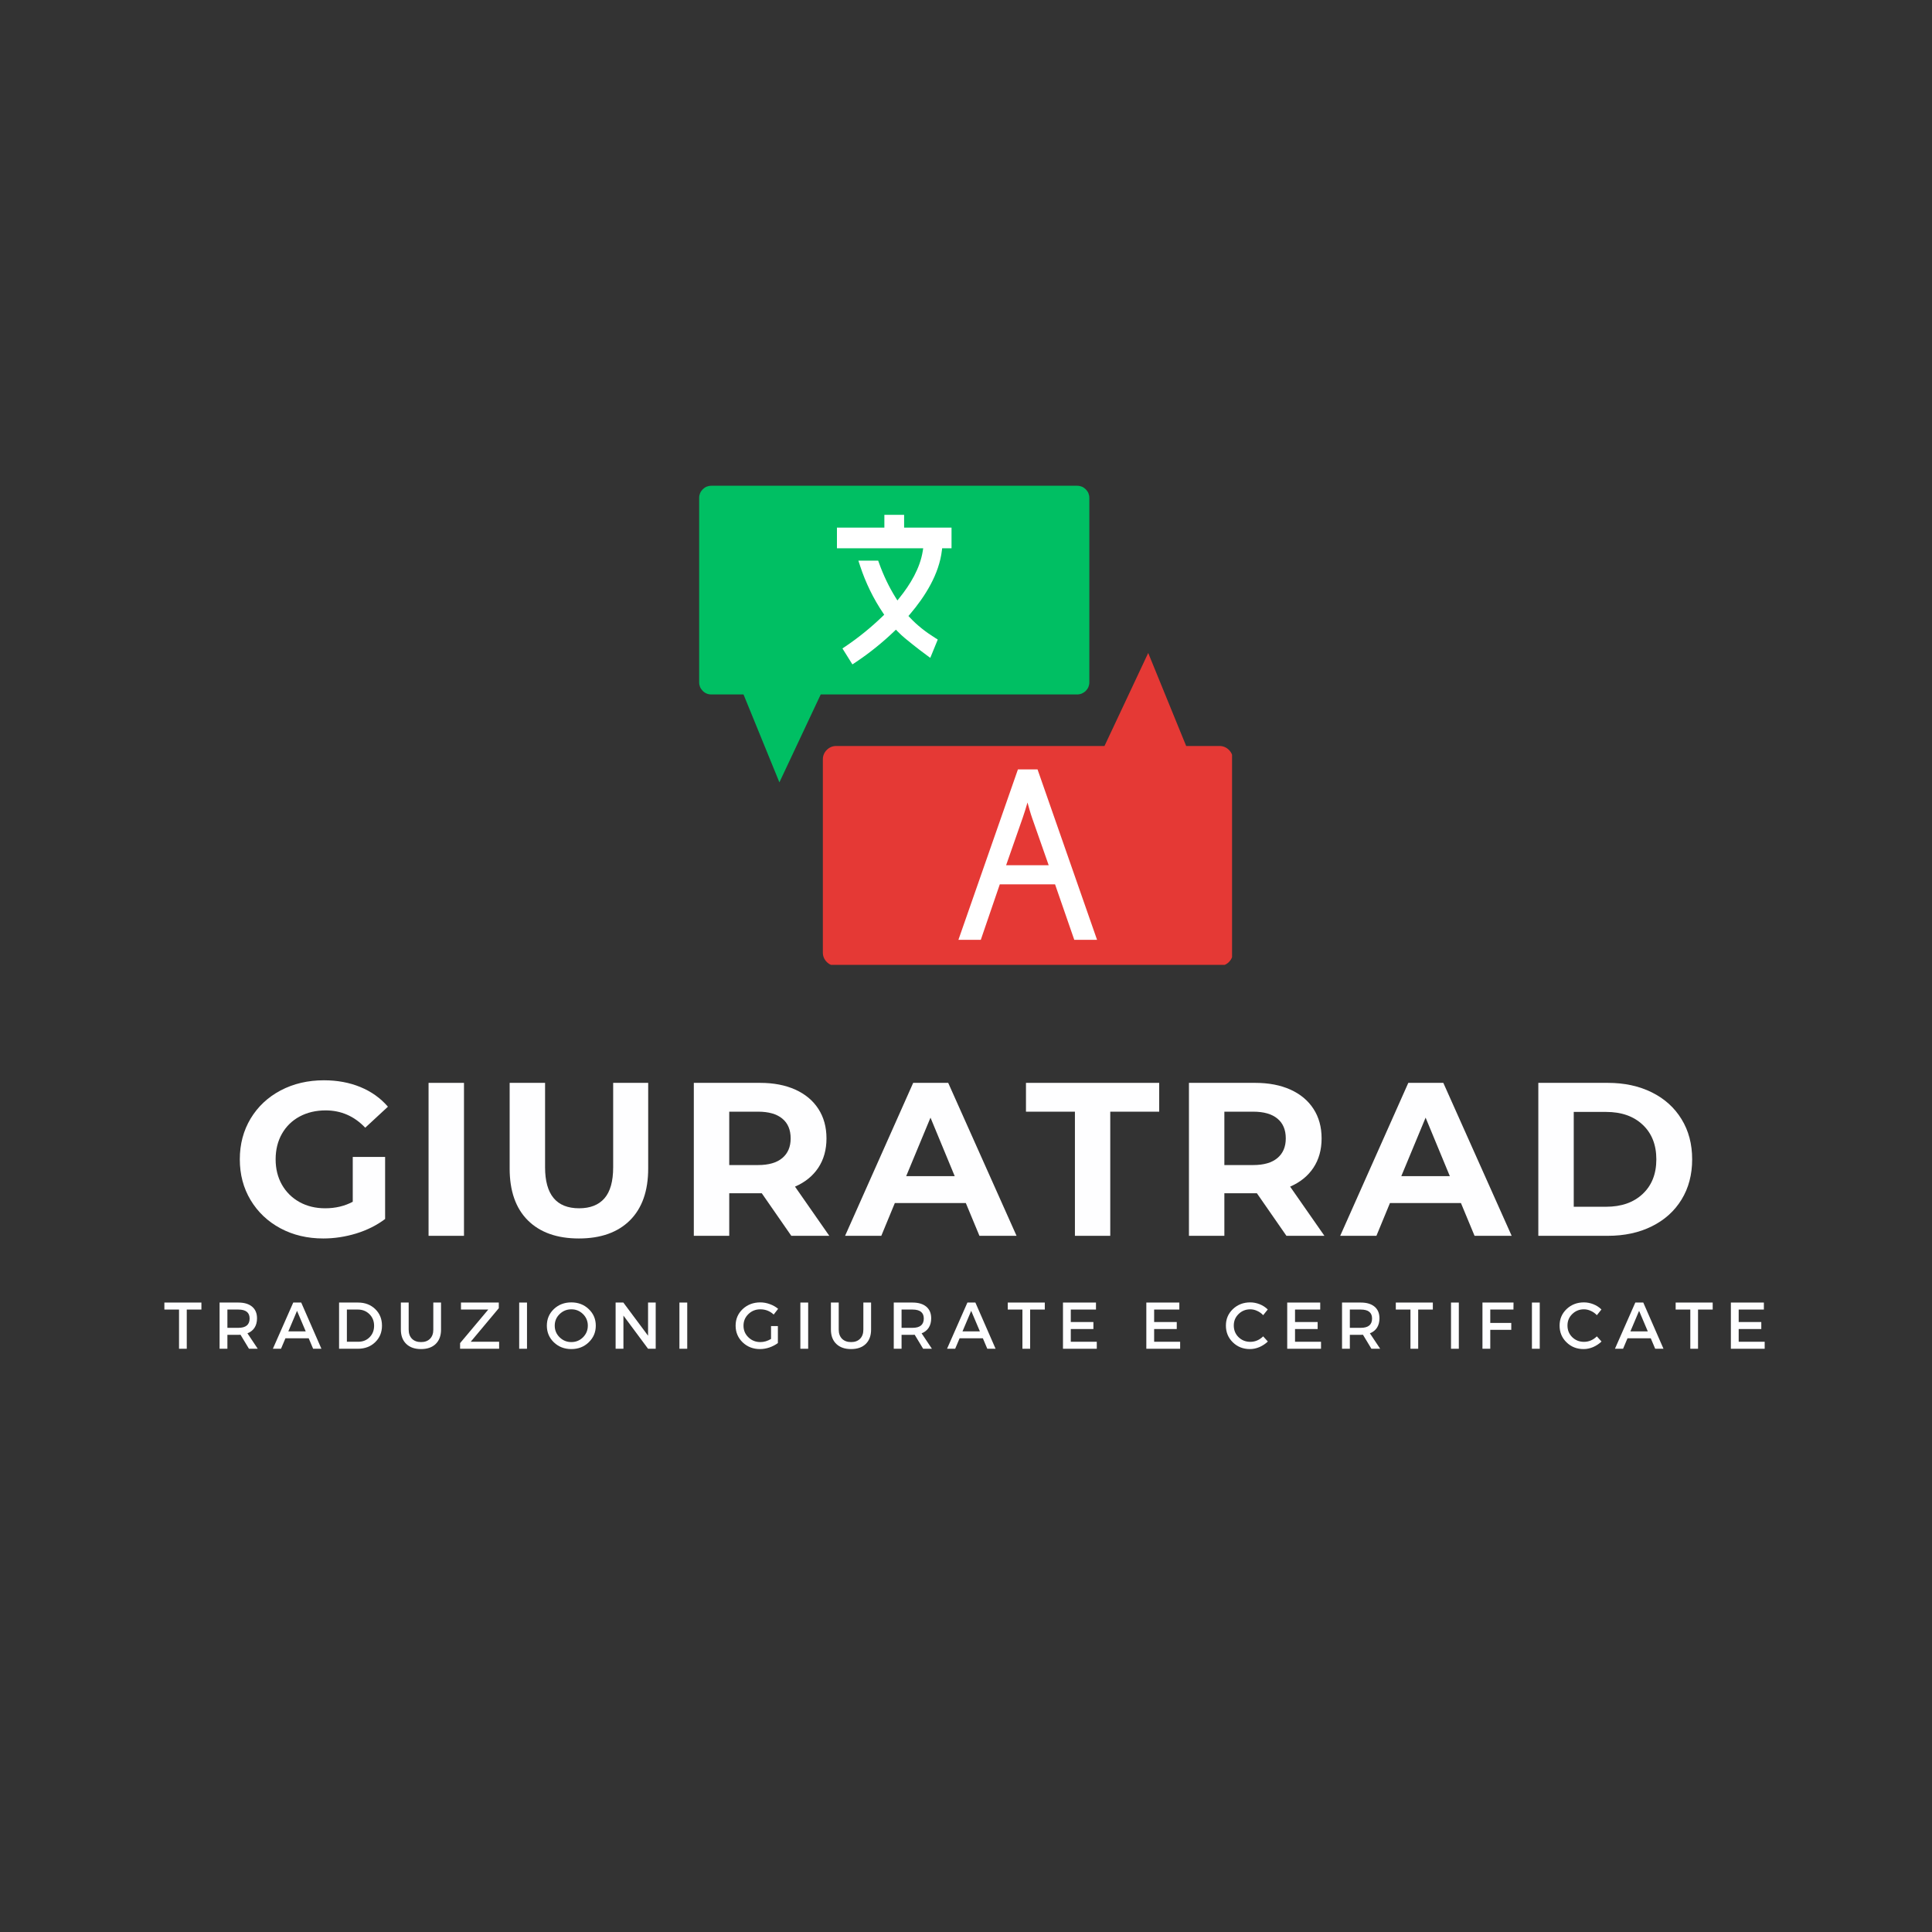 <svg version="1.0" preserveAspectRatio="xMidYMid meet" height="500" viewBox="0 0 375 375" zoomAndPan="magnify" width="500" xmlns:xlink="http://www.w3.org/1999/xlink" xmlns="http://www.w3.org/2000/svg"><rect x="0" y="0" width="375" height="375" fill="#333333" stroke="none"/><defs><g></g><clipPath id="9e4ca46d6b"><path clip-rule="nonzero" d="M 135.641 94.285 L 212 94.285 L 212 152 L 135.641 152 Z M 135.641 94.285"></path></clipPath><clipPath id="d93861497a"><path clip-rule="nonzero" d="M 159.594 126.598 L 239.141 126.598 L 239.141 187.285 L 159.594 187.285 Z M 159.594 126.598"></path></clipPath></defs><g clip-path="url(#9e4ca46d6b)"><path fill-rule="nonzero" fill-opacity="1" d="M 209.082 94.285 L 138.062 94.285 C 137.738 94.285 137.434 94.348 137.168 94.457 C 136.883 94.574 136.621 94.754 136.398 94.977 C 136.176 95.203 135.996 95.461 135.879 95.746 C 135.77 96.012 135.707 96.316 135.707 96.641 L 135.707 132.438 C 135.707 132.766 135.77 133.066 135.879 133.336 C 135.996 133.617 136.176 133.879 136.398 134.102 C 136.621 134.328 136.883 134.504 137.168 134.621 C 137.434 134.734 137.738 134.793 138.062 134.793 L 144.316 134.793 L 144.984 136.426 L 151.281 151.855 L 158.59 136.305 L 159.301 134.793 L 209.082 134.793 C 209.727 134.793 210.316 134.531 210.746 134.102 C 210.969 133.879 211.148 133.617 211.266 133.336 C 211.375 133.066 211.438 132.766 211.438 132.438 L 211.438 96.641 C 211.438 96.316 211.375 96.012 211.266 95.746 C 211.148 95.461 210.969 95.203 210.746 94.977 C 210.52 94.754 210.258 94.574 209.977 94.457 C 209.711 94.348 209.406 94.285 209.082 94.285" fill="#00bf63"></path></g><path fill-rule="nonzero" fill-opacity="1" d="M 171.656 102.406 L 171.656 99.926 L 175.488 99.926 L 175.488 102.406 L 184.691 102.406 L 184.691 106.422 L 182.871 106.422 L 182.824 106.805 C 182.285 111.457 179.566 115.773 176.582 119.27 L 176.328 119.562 L 176.594 119.848 C 177.992 121.355 179.699 122.68 181.441 123.77 L 182.02 124.137 L 180.566 127.688 L 179.727 127.07 C 178.875 126.445 178.039 125.801 177.215 125.145 C 176.18 124.324 175.117 123.488 174.199 122.531 L 173.898 122.219 L 173.582 122.52 C 171.297 124.711 168.789 126.738 166.152 128.496 L 165.453 128.961 L 163.516 125.863 L 164.168 125.426 C 166.719 123.699 169.156 121.715 171.363 119.57 L 171.625 119.312 L 171.422 119.012 C 169.535 116.227 168.008 113.082 166.961 109.887 L 166.609 108.82 L 170.453 108.82 L 170.648 109.359 C 171.48 111.676 172.555 113.934 173.859 116.027 L 174.188 116.547 L 174.57 116.066 C 176.684 113.449 178.586 110.297 179.113 106.926 L 179.191 106.422 L 162.449 106.422 L 162.449 102.406 L 171.656 102.406" fill="#ffffff"></path><g clip-path="url(#d93861497a)"><path fill-rule="nonzero" fill-opacity="1" d="M 162.309 187.484 L 236.707 187.484 C 237.062 187.484 237.395 187.414 237.691 187.293 C 238.004 187.164 238.289 186.969 238.535 186.723 C 238.781 186.477 238.977 186.188 239.105 185.879 C 239.23 185.582 239.297 185.25 239.297 184.891 L 239.297 147.391 C 239.297 147.031 239.23 146.699 239.105 146.402 C 238.977 146.09 238.781 145.805 238.535 145.559 C 238.289 145.312 238.004 145.117 237.691 144.988 C 237.395 144.863 237.062 144.797 236.707 144.797 L 230.238 144.797 L 229.57 143.164 L 222.867 126.742 L 215.09 143.289 L 214.379 144.797 L 162.309 144.797 C 161.949 144.797 161.617 144.863 161.32 144.988 C 161.008 145.117 160.723 145.312 160.477 145.559 C 160.23 145.805 160.035 146.09 159.906 146.402 C 159.781 146.699 159.715 147.031 159.715 147.391 L 159.715 184.891 C 159.715 185.25 159.781 185.582 159.906 185.879 C 160.035 186.188 160.23 186.477 160.477 186.723 C 160.723 186.969 161.008 187.164 161.32 187.293 C 161.617 187.414 161.949 187.484 162.309 187.484" fill="#e53935"></path></g><path fill-rule="nonzero" fill-opacity="1" d="M 204.785 171.648 L 194.059 171.648 L 190.371 182.422 L 186.027 182.422 L 197.578 149.344 L 201.387 149.344 L 212.938 182.422 L 208.516 182.422 Z M 195.285 167.945 L 203.551 167.945 L 200.371 158.879 C 200.012 157.855 199.727 156.816 199.438 155.773 C 199.438 155.77 199.434 155.77 199.434 155.77 C 199.434 155.773 199.434 155.781 199.43 155.785 C 199.145 156.77 198.852 157.746 198.512 158.715 L 195.285 167.945" fill="#ffffff"></path><g fill-opacity="1" fill="#fefeff"><g transform="translate(31.797, 261.793)"><g><path d="M 7.297 -7.609 L 4.453 -7.609 L 4.453 0 L 2.953 0 L 2.953 -7.609 L 0.109 -7.609 L 0.109 -8.969 L 7.297 -8.969 Z M 7.297 -7.609"></path></g></g></g><g fill-opacity="1" fill="#fefeff"><g transform="translate(41.45, 261.793)"><g><path d="M 6.875 0 L 5.234 -2.719 C 5.141 -2.707 5 -2.703 4.812 -2.703 L 2.688 -2.703 L 2.688 0 L 1.172 0 L 1.172 -8.969 L 4.812 -8.969 C 5.957 -8.969 6.848 -8.703 7.484 -8.172 C 8.117 -7.641 8.438 -6.883 8.438 -5.906 C 8.438 -5.188 8.273 -4.578 7.953 -4.078 C 7.629 -3.586 7.172 -3.227 6.578 -3 L 8.578 0 Z M 2.688 -4.062 L 4.812 -4.062 C 6.27 -4.062 7 -4.664 7 -5.875 C 7 -7.031 6.27 -7.609 4.812 -7.609 L 2.688 -7.609 Z M 2.688 -4.062"></path></g></g></g><g fill-opacity="1" fill="#fefeff"><g transform="translate(52.95, 261.793)"><g><path d="M 6.969 -2.031 L 2.453 -2.031 L 1.594 0 L 0.016 0 L 3.969 -8.969 L 5.516 -8.969 L 9.438 0 L 7.828 0 Z M 6.391 -3.375 L 4.703 -7.359 L 3.016 -3.375 Z M 6.391 -3.375"></path></g></g></g><g fill-opacity="1" fill="#fefeff"><g transform="translate(64.642, 261.793)"><g><path d="M 1.172 -8.969 L 4.859 -8.969 C 6.203 -8.969 7.312 -8.547 8.188 -7.703 C 9.062 -6.859 9.5 -5.785 9.5 -4.484 C 9.5 -3.18 9.055 -2.109 8.172 -1.266 C 7.297 -0.422 6.176 0 4.812 0 L 1.172 0 Z M 2.688 -7.609 L 2.688 -1.359 L 4.891 -1.359 C 5.773 -1.359 6.508 -1.648 7.094 -2.234 C 7.676 -2.816 7.969 -3.562 7.969 -4.469 C 7.969 -5.375 7.664 -6.125 7.062 -6.719 C 6.457 -7.312 5.711 -7.609 4.828 -7.609 Z M 2.688 -7.609"></path></g></g></g><g fill-opacity="1" fill="#fefeff"><g transform="translate(76.808, 261.793)"><g><path d="M 8.797 -8.969 L 8.797 -3.719 C 8.797 -2.539 8.453 -1.613 7.766 -0.938 C 7.078 -0.27 6.125 0.062 4.906 0.062 C 3.695 0.062 2.742 -0.27 2.047 -0.938 C 1.348 -1.613 1 -2.539 1 -3.719 L 1 -8.969 L 2.516 -8.969 L 2.516 -3.719 C 2.516 -2.969 2.727 -2.375 3.156 -1.938 C 3.594 -1.508 4.18 -1.297 4.922 -1.297 C 5.648 -1.297 6.227 -1.508 6.656 -1.938 C 7.082 -2.363 7.297 -2.957 7.297 -3.719 L 7.297 -8.969 Z M 8.797 -8.969"></path></g></g></g><g fill-opacity="1" fill="#fefeff"><g transform="translate(88.833, 261.793)"><g><path d="M 7.984 -7.875 L 2.531 -1.359 L 8.047 -1.359 L 8.047 0 L 0.469 0 L 0.469 -1.094 L 5.938 -7.609 L 0.641 -7.609 L 0.641 -8.969 L 7.984 -8.969 Z M 7.984 -7.875"></path></g></g></g><g fill-opacity="1" fill="#fefeff"><g transform="translate(99.602, 261.793)"><g><path d="M 2.688 0 L 1.172 0 L 1.172 -8.969 L 2.688 -8.969 Z M 2.688 0"></path></g></g></g><g fill-opacity="1" fill="#fefeff"><g transform="translate(105.705, 261.793)"><g><path d="M 1.797 -7.703 C 2.711 -8.566 3.844 -9 5.188 -9 C 6.531 -9 7.656 -8.566 8.562 -7.703 C 9.477 -6.836 9.938 -5.766 9.938 -4.484 C 9.938 -3.203 9.477 -2.125 8.562 -1.25 C 7.656 -0.375 6.531 0.062 5.188 0.062 C 3.844 0.062 2.711 -0.375 1.797 -1.25 C 0.891 -2.125 0.438 -3.203 0.438 -4.484 C 0.438 -5.766 0.891 -6.836 1.797 -7.703 Z M 5.203 -7.656 C 4.316 -7.656 3.555 -7.348 2.922 -6.734 C 2.285 -6.117 1.969 -5.367 1.969 -4.484 C 1.969 -3.598 2.285 -2.844 2.922 -2.219 C 3.555 -1.602 4.312 -1.297 5.188 -1.297 C 6.07 -1.297 6.828 -1.602 7.453 -2.219 C 8.078 -2.844 8.391 -3.598 8.391 -4.484 C 8.391 -5.367 8.078 -6.117 7.453 -6.734 C 6.828 -7.348 6.078 -7.656 5.203 -7.656 Z M 5.203 -7.656"></path></g></g></g><g fill-opacity="1" fill="#fefeff"><g transform="translate(118.319, 261.793)"><g><path d="M 8.953 0 L 7.469 0 L 2.688 -6.438 L 2.688 0 L 1.172 0 L 1.172 -8.969 L 2.672 -8.969 L 7.469 -2.531 L 7.469 -8.969 L 8.953 -8.969 Z M 8.953 0"></path></g></g></g><g fill-opacity="1" fill="#fefeff"><g transform="translate(130.703, 261.793)"><g><path d="M 2.688 0 L 1.172 0 L 1.172 -8.969 L 2.688 -8.969 Z M 2.688 0"></path></g></g></g><g fill-opacity="1" fill="#fefeff"><g transform="translate(136.806, 261.793)"><g></g></g></g><g fill-opacity="1" fill="#fefeff"><g transform="translate(142.345, 261.793)"><g><path d="M 7.312 -4.406 L 8.641 -4.406 L 8.641 -1.109 C 8.172 -0.754 7.625 -0.469 7 -0.25 C 6.375 -0.039 5.758 0.062 5.156 0.062 C 3.832 0.062 2.711 -0.375 1.797 -1.25 C 0.891 -2.125 0.438 -3.203 0.438 -4.484 C 0.438 -5.766 0.895 -6.836 1.812 -7.703 C 2.738 -8.566 3.879 -9 5.234 -9 C 5.867 -9 6.488 -8.883 7.094 -8.656 C 7.707 -8.438 8.238 -8.133 8.688 -7.75 L 7.828 -6.641 C 7.098 -7.316 6.234 -7.656 5.234 -7.656 C 4.328 -7.656 3.555 -7.348 2.922 -6.734 C 2.285 -6.117 1.969 -5.367 1.969 -4.484 C 1.969 -3.586 2.285 -2.832 2.922 -2.219 C 3.555 -1.602 4.332 -1.297 5.25 -1.297 C 5.945 -1.297 6.633 -1.5 7.312 -1.906 Z M 7.312 -4.406"></path></g></g></g><g fill-opacity="1" fill="#fefeff"><g transform="translate(154.178, 261.793)"><g><path d="M 2.688 0 L 1.172 0 L 1.172 -8.969 L 2.688 -8.969 Z M 2.688 0"></path></g></g></g><g fill-opacity="1" fill="#fefeff"><g transform="translate(160.28, 261.793)"><g><path d="M 8.797 -8.969 L 8.797 -3.719 C 8.797 -2.539 8.453 -1.613 7.766 -0.938 C 7.078 -0.27 6.125 0.062 4.906 0.062 C 3.695 0.062 2.742 -0.27 2.047 -0.938 C 1.348 -1.613 1 -2.539 1 -3.719 L 1 -8.969 L 2.516 -8.969 L 2.516 -3.719 C 2.516 -2.969 2.727 -2.375 3.156 -1.938 C 3.594 -1.508 4.18 -1.297 4.922 -1.297 C 5.648 -1.297 6.227 -1.508 6.656 -1.938 C 7.082 -2.363 7.297 -2.957 7.297 -3.719 L 7.297 -8.969 Z M 8.797 -8.969"></path></g></g></g><g fill-opacity="1" fill="#fefeff"><g transform="translate(172.306, 261.793)"><g><path d="M 6.875 0 L 5.234 -2.719 C 5.141 -2.707 5 -2.703 4.812 -2.703 L 2.688 -2.703 L 2.688 0 L 1.172 0 L 1.172 -8.969 L 4.812 -8.969 C 5.957 -8.969 6.848 -8.703 7.484 -8.172 C 8.117 -7.641 8.438 -6.883 8.438 -5.906 C 8.438 -5.188 8.273 -4.578 7.953 -4.078 C 7.629 -3.586 7.172 -3.227 6.578 -3 L 8.578 0 Z M 2.688 -4.062 L 4.812 -4.062 C 6.27 -4.062 7 -4.664 7 -5.875 C 7 -7.031 6.27 -7.609 4.812 -7.609 L 2.688 -7.609 Z M 2.688 -4.062"></path></g></g></g><g fill-opacity="1" fill="#fefeff"><g transform="translate(183.805, 261.793)"><g><path d="M 6.969 -2.031 L 2.453 -2.031 L 1.594 0 L 0.016 0 L 3.969 -8.969 L 5.516 -8.969 L 9.438 0 L 7.828 0 Z M 6.391 -3.375 L 4.703 -7.359 L 3.016 -3.375 Z M 6.391 -3.375"></path></g></g></g><g fill-opacity="1" fill="#fefeff"><g transform="translate(195.497, 261.793)"><g><path d="M 7.297 -7.609 L 4.453 -7.609 L 4.453 0 L 2.953 0 L 2.953 -7.609 L 0.109 -7.609 L 0.109 -8.969 L 7.297 -8.969 Z M 7.297 -7.609"></path></g></g></g><g fill-opacity="1" fill="#fefeff"><g transform="translate(205.151, 261.793)"><g><path d="M 7.578 -7.609 L 2.688 -7.609 L 2.688 -5.188 L 7.078 -5.188 L 7.078 -3.828 L 2.688 -3.828 L 2.688 -1.359 L 7.734 -1.359 L 7.734 0 L 1.172 0 L 1.172 -8.969 L 7.578 -8.969 Z M 7.578 -7.609"></path></g></g></g><g fill-opacity="1" fill="#fefeff"><g transform="translate(215.791, 261.793)"><g></g></g></g><g fill-opacity="1" fill="#fefeff"><g transform="translate(221.33, 261.793)"><g><path d="M 7.578 -7.609 L 2.688 -7.609 L 2.688 -5.188 L 7.078 -5.188 L 7.078 -3.828 L 2.688 -3.828 L 2.688 -1.359 L 7.734 -1.359 L 7.734 0 L 1.172 0 L 1.172 -8.969 L 7.578 -8.969 Z M 7.578 -7.609"></path></g></g></g><g fill-opacity="1" fill="#fefeff"><g transform="translate(231.971, 261.793)"><g></g></g></g><g fill-opacity="1" fill="#fefeff"><g transform="translate(237.509, 261.793)"><g><path d="M 5.156 -9 C 5.781 -9 6.395 -8.879 7 -8.641 C 7.602 -8.398 8.125 -8.062 8.562 -7.625 L 7.672 -6.516 C 7.348 -6.867 6.961 -7.145 6.516 -7.344 C 6.078 -7.551 5.629 -7.656 5.172 -7.656 C 4.273 -7.656 3.516 -7.348 2.891 -6.734 C 2.273 -6.129 1.969 -5.391 1.969 -4.516 C 1.969 -3.617 2.273 -2.863 2.891 -2.25 C 3.516 -1.645 4.273 -1.344 5.172 -1.344 C 6.109 -1.344 6.941 -1.695 7.672 -2.406 L 8.578 -1.406 C 8.109 -0.957 7.566 -0.598 6.953 -0.328 C 6.336 -0.066 5.719 0.062 5.094 0.062 C 3.781 0.062 2.676 -0.375 1.781 -1.25 C 0.883 -2.125 0.438 -3.207 0.438 -4.5 C 0.438 -5.77 0.891 -6.836 1.797 -7.703 C 2.711 -8.566 3.832 -9 5.156 -9 Z M 5.156 -9"></path></g></g></g><g fill-opacity="1" fill="#fefeff"><g transform="translate(248.676, 261.793)"><g><path d="M 7.578 -7.609 L 2.688 -7.609 L 2.688 -5.188 L 7.078 -5.188 L 7.078 -3.828 L 2.688 -3.828 L 2.688 -1.359 L 7.734 -1.359 L 7.734 0 L 1.172 0 L 1.172 -8.969 L 7.578 -8.969 Z M 7.578 -7.609"></path></g></g></g><g fill-opacity="1" fill="#fefeff"><g transform="translate(259.316, 261.793)"><g><path d="M 6.875 0 L 5.234 -2.719 C 5.141 -2.707 5 -2.703 4.812 -2.703 L 2.688 -2.703 L 2.688 0 L 1.172 0 L 1.172 -8.969 L 4.812 -8.969 C 5.957 -8.969 6.848 -8.703 7.484 -8.172 C 8.117 -7.641 8.438 -6.883 8.438 -5.906 C 8.438 -5.188 8.273 -4.578 7.953 -4.078 C 7.629 -3.586 7.172 -3.227 6.578 -3 L 8.578 0 Z M 2.688 -4.062 L 4.812 -4.062 C 6.27 -4.062 7 -4.664 7 -5.875 C 7 -7.031 6.27 -7.609 4.812 -7.609 L 2.688 -7.609 Z M 2.688 -4.062"></path></g></g></g><g fill-opacity="1" fill="#fefeff"><g transform="translate(270.816, 261.793)"><g><path d="M 7.297 -7.609 L 4.453 -7.609 L 4.453 0 L 2.953 0 L 2.953 -7.609 L 0.109 -7.609 L 0.109 -8.969 L 7.297 -8.969 Z M 7.297 -7.609"></path></g></g></g><g fill-opacity="1" fill="#fefeff"><g transform="translate(280.469, 261.793)"><g><path d="M 2.688 0 L 1.172 0 L 1.172 -8.969 L 2.688 -8.969 Z M 2.688 0"></path></g></g></g><g fill-opacity="1" fill="#fefeff"><g transform="translate(286.572, 261.793)"><g><path d="M 7.188 -7.609 L 2.688 -7.609 L 2.688 -5.016 L 6.766 -5.016 L 6.766 -3.672 L 2.688 -3.672 L 2.688 0 L 1.172 0 L 1.172 -8.969 L 7.203 -8.969 Z M 7.188 -7.609"></path></g></g></g><g fill-opacity="1" fill="#fefeff"><g transform="translate(296.175, 261.793)"><g><path d="M 2.688 0 L 1.172 0 L 1.172 -8.969 L 2.688 -8.969 Z M 2.688 0"></path></g></g></g><g fill-opacity="1" fill="#fefeff"><g transform="translate(302.277, 261.793)"><g><path d="M 5.156 -9 C 5.781 -9 6.395 -8.879 7 -8.641 C 7.602 -8.398 8.125 -8.062 8.562 -7.625 L 7.672 -6.516 C 7.348 -6.867 6.961 -7.145 6.516 -7.344 C 6.078 -7.551 5.629 -7.656 5.172 -7.656 C 4.273 -7.656 3.516 -7.348 2.891 -6.734 C 2.273 -6.129 1.969 -5.391 1.969 -4.516 C 1.969 -3.617 2.273 -2.863 2.891 -2.25 C 3.516 -1.645 4.273 -1.344 5.172 -1.344 C 6.109 -1.344 6.941 -1.695 7.672 -2.406 L 8.578 -1.406 C 8.109 -0.957 7.566 -0.598 6.953 -0.328 C 6.336 -0.066 5.719 0.062 5.094 0.062 C 3.781 0.062 2.676 -0.375 1.781 -1.25 C 0.883 -2.125 0.438 -3.207 0.438 -4.5 C 0.438 -5.77 0.891 -6.836 1.797 -7.703 C 2.711 -8.566 3.832 -9 5.156 -9 Z M 5.156 -9"></path></g></g></g><g fill-opacity="1" fill="#fefeff"><g transform="translate(313.444, 261.793)"><g><path d="M 6.969 -2.031 L 2.453 -2.031 L 1.594 0 L 0.016 0 L 3.969 -8.969 L 5.516 -8.969 L 9.438 0 L 7.828 0 Z M 6.391 -3.375 L 4.703 -7.359 L 3.016 -3.375 Z M 6.391 -3.375"></path></g></g></g><g fill-opacity="1" fill="#fefeff"><g transform="translate(325.135, 261.793)"><g><path d="M 7.297 -7.609 L 4.453 -7.609 L 4.453 0 L 2.953 0 L 2.953 -7.609 L 0.109 -7.609 L 0.109 -8.969 L 7.297 -8.969 Z M 7.297 -7.609"></path></g></g></g><g fill-opacity="1" fill="#fefeff"><g transform="translate(334.789, 261.793)"><g><path d="M 7.578 -7.609 L 2.688 -7.609 L 2.688 -5.188 L 7.078 -5.188 L 7.078 -3.828 L 2.688 -3.828 L 2.688 -1.359 L 7.734 -1.359 L 7.734 0 L 1.172 0 L 1.172 -8.969 L 7.578 -8.969 Z M 7.578 -7.609"></path></g></g></g><g fill-opacity="1" fill="#fefeff"><g transform="translate(44.891, 239.871)"><g><path d="M 23.578 -15.312 L 29.859 -15.312 L 29.859 -3.266 C 28.242 -2.047 26.375 -1.109 24.25 -0.453 C 22.133 0.191 20.004 0.516 17.859 0.516 C 14.773 0.516 12.004 -0.141 9.547 -1.453 C 7.086 -2.773 5.156 -4.602 3.75 -6.938 C 2.352 -9.27 1.656 -11.906 1.656 -14.844 C 1.656 -17.781 2.352 -20.414 3.75 -22.75 C 5.156 -25.082 7.098 -26.906 9.578 -28.219 C 12.066 -29.531 14.867 -30.188 17.984 -30.188 C 20.578 -30.188 22.938 -29.75 25.062 -28.875 C 27.188 -28 28.969 -26.727 30.406 -25.062 L 26 -20.984 C 23.875 -23.223 21.312 -24.344 18.312 -24.344 C 16.426 -24.344 14.742 -23.945 13.266 -23.156 C 11.797 -22.363 10.648 -21.242 9.828 -19.797 C 9.016 -18.359 8.609 -16.707 8.609 -14.844 C 8.609 -13 9.016 -11.359 9.828 -9.922 C 10.648 -8.484 11.789 -7.359 13.25 -6.547 C 14.707 -5.742 16.367 -5.344 18.234 -5.344 C 20.211 -5.344 21.992 -5.766 23.578 -6.609 Z M 23.578 -15.312"></path></g></g></g><g fill-opacity="1" fill="#fefeff"><g transform="translate(79.668, 239.871)"><g><path d="M 3.516 -29.688 L 10.391 -29.688 L 10.391 0 L 3.516 0 Z M 3.516 -29.688"></path></g></g></g><g fill-opacity="1" fill="#fefeff"><g transform="translate(95.657, 239.871)"><g><path d="M 16.703 0.516 C 12.461 0.516 9.16 -0.656 6.797 -3 C 4.441 -5.352 3.266 -8.707 3.266 -13.062 L 3.266 -29.688 L 10.141 -29.688 L 10.141 -13.312 C 10.141 -8 12.344 -5.344 16.75 -5.344 C 18.895 -5.344 20.531 -5.984 21.656 -7.266 C 22.789 -8.555 23.359 -10.57 23.359 -13.312 L 23.359 -29.688 L 30.156 -29.688 L 30.156 -13.062 C 30.156 -8.707 28.973 -5.352 26.609 -3 C 24.242 -0.656 20.941 0.516 16.703 0.516 Z M 16.703 0.516"></path></g></g></g><g fill-opacity="1" fill="#fefeff"><g transform="translate(131.154, 239.871)"><g><path d="M 22.438 0 L 16.703 -8.266 L 10.391 -8.266 L 10.391 0 L 3.516 0 L 3.516 -29.688 L 16.375 -29.688 C 19 -29.688 21.281 -29.25 23.219 -28.375 C 25.156 -27.5 26.645 -26.254 27.688 -24.641 C 28.738 -23.023 29.266 -21.113 29.266 -18.906 C 29.266 -16.707 28.734 -14.805 27.672 -13.203 C 26.609 -11.609 25.102 -10.391 23.156 -9.547 L 29.812 0 Z M 22.312 -18.906 C 22.312 -20.582 21.77 -21.863 20.688 -22.75 C 19.613 -23.645 18.047 -24.094 15.984 -24.094 L 10.391 -24.094 L 10.391 -13.734 L 15.984 -13.734 C 18.047 -13.734 19.613 -14.188 20.688 -15.094 C 21.77 -16 22.312 -17.27 22.312 -18.906 Z M 22.312 -18.906"></path></g></g></g><g fill-opacity="1" fill="#fefeff"><g transform="translate(164.405, 239.871)"><g><path d="M 23.062 -6.359 L 9.281 -6.359 L 6.656 0 L -0.375 0 L 12.844 -29.688 L 19.641 -29.688 L 32.906 0 L 25.703 0 Z M 20.906 -11.578 L 16.203 -22.938 L 11.484 -11.578 Z M 20.906 -11.578"></path></g></g></g><g fill-opacity="1" fill="#fefeff"><g transform="translate(198.969, 239.871)"><g><path d="M 9.672 -24.094 L 0.172 -24.094 L 0.172 -29.688 L 26.031 -29.688 L 26.031 -24.094 L 16.531 -24.094 L 16.531 0 L 9.672 0 Z M 9.672 -24.094"></path></g></g></g><g fill-opacity="1" fill="#fefeff"><g transform="translate(227.257, 239.871)"><g><path d="M 22.438 0 L 16.703 -8.266 L 10.391 -8.266 L 10.391 0 L 3.516 0 L 3.516 -29.688 L 16.375 -29.688 C 19 -29.688 21.281 -29.25 23.219 -28.375 C 25.156 -27.5 26.645 -26.254 27.688 -24.641 C 28.738 -23.023 29.266 -21.113 29.266 -18.906 C 29.266 -16.707 28.734 -14.805 27.672 -13.203 C 26.609 -11.609 25.102 -10.391 23.156 -9.547 L 29.812 0 Z M 22.312 -18.906 C 22.312 -20.582 21.77 -21.863 20.688 -22.75 C 19.613 -23.645 18.047 -24.094 15.984 -24.094 L 10.391 -24.094 L 10.391 -13.734 L 15.984 -13.734 C 18.047 -13.734 19.613 -14.188 20.688 -15.094 C 21.77 -16 22.312 -17.27 22.312 -18.906 Z M 22.312 -18.906"></path></g></g></g><g fill-opacity="1" fill="#fefeff"><g transform="translate(260.507, 239.871)"><g><path d="M 23.062 -6.359 L 9.281 -6.359 L 6.656 0 L -0.375 0 L 12.844 -29.688 L 19.641 -29.688 L 32.906 0 L 25.703 0 Z M 20.906 -11.578 L 16.203 -22.938 L 11.484 -11.578 Z M 20.906 -11.578"></path></g></g></g><g fill-opacity="1" fill="#fefeff"><g transform="translate(295.072, 239.871)"><g><path d="M 3.516 -29.688 L 17 -29.688 C 20.227 -29.688 23.078 -29.07 25.547 -27.844 C 28.023 -26.613 29.945 -24.879 31.312 -22.641 C 32.688 -20.41 33.375 -17.812 33.375 -14.844 C 33.375 -11.875 32.688 -9.27 31.312 -7.031 C 29.945 -4.801 28.023 -3.07 25.547 -1.844 C 23.078 -0.613 20.227 0 17 0 L 3.516 0 Z M 16.672 -5.641 C 19.641 -5.641 22.004 -6.469 23.766 -8.125 C 25.535 -9.781 26.422 -12.02 26.422 -14.844 C 26.422 -17.664 25.535 -19.906 23.766 -21.562 C 22.004 -23.219 19.641 -24.047 16.672 -24.047 L 10.391 -24.047 L 10.391 -5.641 Z M 16.672 -5.641"></path></g></g></g></svg>